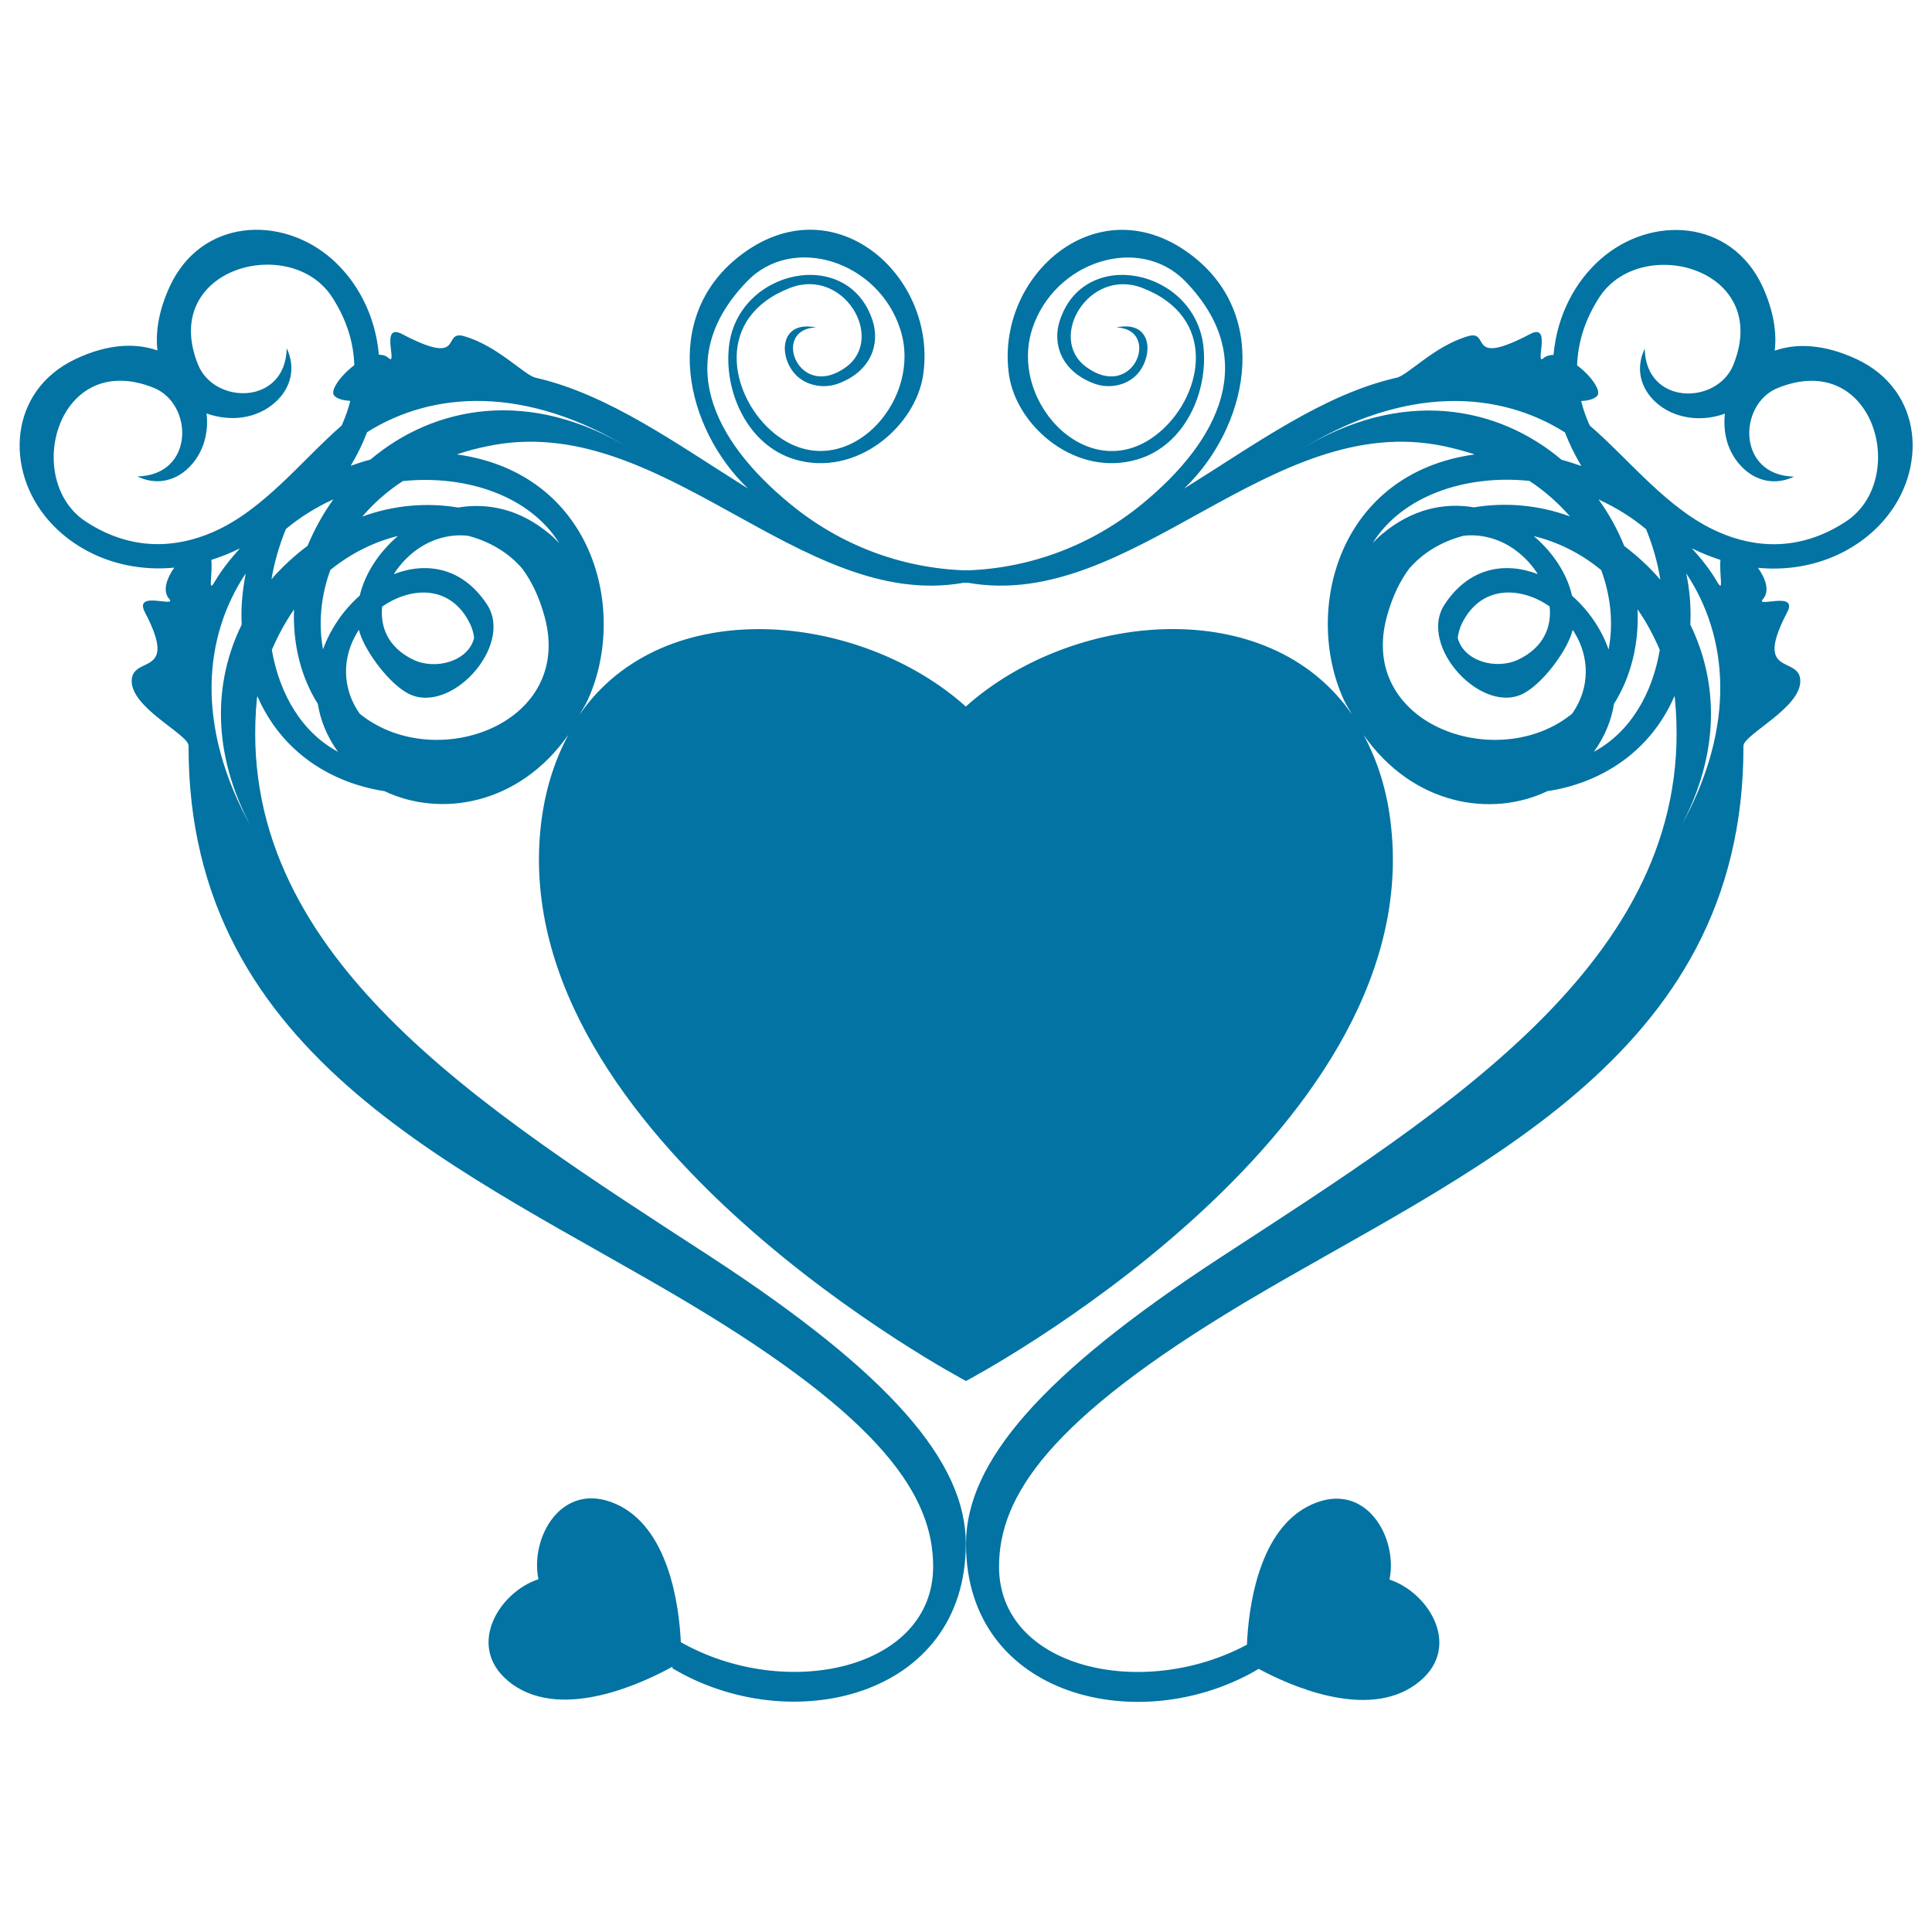 <svg xmlns="http://www.w3.org/2000/svg" viewBox="0 0 1000 1000" style="fill:#0273a2">
<title>Heart Secret SVG icon</title>
<g><path d="M961,185.9c-17-7.9-31.2-8.3-42.4-4.4c1.1-9.5-0.6-20.7-6.4-33.4c-16.3-34.7-57.4-37-83.7-14c-13.2,11.6-22.6,29.1-24.4,49.6c-1.9,0-3.8,0.5-5.2,1.7c-4.8,4.2,4.6-18.6-6.9-12.5c-33.3,17.5-20.2-2.3-32.1,1.1c-17.4,5-31.1,20.2-37,21.5c-37.9,8.6-72.9,34.3-110,57.4c32.6-31.2,45.3-88.1,4.9-120c-48.9-38.6-103.2,9.9-95.5,61.4c4,26.5,34.6,52.9,66.4,43.5c24.7-7.3,36.7-35,34.2-58.4c-4.4-40.1-61.9-52.4-74.4-13.3c-3.8,11.6,0.5,26,18,32.5c8,2.9,17.9,0.8,23.2-6.2c7.5-10,5.9-26.7-11.9-22.9c12.4,0.4,14.2,11.2,9.5,18.6c-4.2,6.5-13.5,10.3-25,1.9c-20.5-14.9,1.2-51.6,28.9-41c39.3,15.1,31.4,54.7,10.1,73.7c-35.4,31.8-79.5-13.3-67.1-52.2c11.3-35.3,55.4-49.4,79.2-25c38.9,40,18.1,82.3-22.4,115.5c-25.7,21-57.1,33-90,34.2c-0.3,0-0.6-0.1-0.9-0.1c-0.3,0-0.6,0.1-0.9,0.1c-32.9-1.2-64.3-13.1-90-34.2c-40.5-33.1-61.3-75.5-22.4-115.5c23.8-24.5,67.9-10.3,79.2,25c12.5,38.9-31.6,83.9-67.1,52.2c-21.2-19-29.1-58.6,10.1-73.7c27.7-10.7,49.4,26,28.9,41c-11.5,8.4-20.8,4.6-25-1.9c-4.8-7.4-3-18.2,9.5-18.6c-17.8-3.7-19.5,13-11.9,22.9c5.3,7,15.2,9.1,23.2,6.2c17.6-6.5,21.7-20.9,18-32.5c-12.5-39.1-70-26.8-74.4,13.3c-2.6,23.3,9.5,51,34.1,58.4c31.8,9.4,62.3-17,66.4-43.5c7.7-51.6-46.6-100.1-95.5-61.4c-40.4,31.9-27.7,88.8,4.9,120c-37.1-23.2-72.2-48.8-110-57.4c-5.9-1.4-19.6-16.5-37-21.5c-11.9-3.4,1.2,16.4-32.1-1.1c-11.6-6.1-2.1,16.7-6.9,12.5c-1.4-1.3-3.1-1.8-5.1-1.8c-1.8-20.5-11.2-38-24.4-49.6c-26.3-23-67.5-20.7-83.7,14c-5.9,12.7-7.6,23.9-6.5,33.4c-11.1-3.9-25.4-3.6-42.3,4.4c-34.6,16.2-37,57.4-14,83.6c14.3,16.4,37.9,27,65,24.4c-4,5.7-6.2,12.2-2.6,16.2c4.2,4.8-18.6-4.7-12.6,6.9c17.5,33.4-5.7,22.4-6.8,34.7c-1.3,14.5,29.4,28.4,29.4,34.4c-0.4,163,145.1,220.5,259,288.6c100.2,59.9,126.4,99.7,126.4,136.2c0,53.3-76.1,70-130.6,39.2c-0.9-19-6.2-59.3-33.5-71.5c-28.1-12.5-44.7,17.3-40.2,38.9c-21,6.9-38.5,36.2-13.6,54.3c27,19.5,69.9-1.8,83.1-9.1l-0.3,0.8c61,36.6,152,15.5,152-64.4c0-42.2-38.9-87.7-131.9-148.4C248.9,573.1,120,493.6,133,361.3c0.1-0.4,0.2-0.7,0.2-1c12.7,29.3,38.5,45,65.8,49.2c28.8,13.7,69.5,7.4,95.2-29.2c-7.2,13.4-12.4,29.2-14.4,48.3C263.1,589.8,500,714.8,500,714.8s236.9-124.9,220.1-286.2c-1.9-19.1-7.1-34.8-14.3-48.2c25.7,36.6,66.3,42.9,95.1,29.1c27.3-4.1,53.1-19.9,65.8-49.2c0.1,0.4,0.2,0.6,0.2,1c13,132.3-115.9,211.8-235.1,289.5C538.8,711.5,500,757,500,799.1c0,79.7,90.6,100.9,151.5,64.7c15,8.1,55.4,26.7,81.2,8.1c25-18,7.5-47.4-13.5-54.3c4.5-21.6-12.2-51.5-40.2-38.9c-27.9,12.5-32.8,54.2-33.6,72.6c-54.2,29-128.3,12.2-128.3-40.4c0-36.5,26.1-76.2,126.3-136.2c113.9-68.1,259.4-125.6,259-288.6c0-6,30.6-20,29.4-34.4c-1-12.3-24.3-1.3-6.8-34.7c6.1-11.5-16.8-2.1-12.5-6.9c3.6-4.1,1.5-10.5-2.6-16.2c27.2,2.6,50.7-8,65-24.4C997.9,243.2,995.6,202.1,961,185.9z M810,223.8c2.2,5.7,5,11.5,8.5,17.4c-3.4-1.2-6.8-2.3-10.2-3.2c-32.8-27.7-82.5-37.8-135.8-4.9C728.1,198.7,776.4,202.6,810,223.8z M793.9,277.5c12.1,2.9,24.1,8.7,34.9,17.6c5.1,13.9,6.3,28.2,3.8,41.1c-3.8-10.9-10.6-20.5-18.9-27.8C811.1,296.9,803.8,285.9,793.9,277.5z M802.1,313.9c1.1,10.7-3.2,21.2-16,27.4c-11.5,5.6-28.5,1.1-31.6-11.2c0.4-2.5,1-5,2.1-7.2C766.4,302.7,787,303.4,802.1,313.9z M327.5,233c-53.3-32.9-103-22.8-135.8,4.9c-3.5,0.9-6.9,2-10.2,3.2c3.5-5.8,6.3-11.6,8.5-17.4C223.5,202.6,271.8,198.7,327.5,233z M186.2,308.3c-8.3,7.3-15.1,17-19,27.8c-2.4-12.8-1.3-27.2,3.8-41.1c10.8-8.8,22.9-14.6,35-17.6C196.1,285.9,188.9,296.9,186.2,308.3z M243.3,322.9c1.1,2.3,1.8,4.7,2.1,7.3c-3,12.2-20.1,16.8-31.6,11.2c-12.8-6.2-17.1-16.7-16-27.4C213,303.4,233.5,302.7,243.3,322.9z M109.4,289.8c4.9-1.6,9.9-3.5,14.8-6c-5,5.6-9.6,11.3-13,17.2C107.4,307.5,110.1,298,109.4,289.8z M127.2,296.8c-1.5,7.8-2.4,15.7-2.2,23.8c0,0.9,0.1,1.8,0.1,2.7c-14.3,29.1-16,66,5.2,105.3C100.4,375.1,105.8,328.8,127.2,296.8z M110,275.5c-18.1,7.8-41.2,10.3-65.4-5.4c-33.2-21.5-15-89.4,34.9-69.4c20.8,8.4,21.2,45.3-8.4,45.9c15.4,7.4,29.2-2.9,34-16.1c1.9-5.3,2.5-10.9,1.8-16.5c8.2,2.9,17.4,3.3,25.4,0.3c13.1-4.7,23.4-18.6,16.1-34c-0.6,29.5-37.5,29.3-45.9,8.4c-20.1-49.9,47.9-68.1,69.4-34.9c7.9,12.2,11.1,24,11.5,35.2c-7.3,5.5-12.9,13.5-10.3,15.9c1.9,1.8,5,2.4,8.2,2.6c-1,4.1-2.4,8-4,11.7c-0.1,0.4-0.3,0.7-0.4,1C156.4,238,136.5,264.1,110,275.5z M148,273.8c7.3-6.1,15.4-11.1,23.8-15c0.3-0.1,0.6-0.2,0.8-0.4c-5.4,7.5-9.9,15.7-13.4,24.1c-6.7,5-13.1,10.9-18.7,17.3C142,291.1,144.5,282.3,148,273.8z M140.7,336.4c3.3-7.8,7.2-14.7,11.5-21c-0.7,17.8,3.5,35,12.3,48.9c1.3,8.3,4.6,16.7,10.4,24.8C156.3,379.1,144.7,359.4,140.7,336.4z M187.7,370.6c-0.6-0.4-1.1-0.8-1.6-1.3c-9.4-13.4-8.8-29.3-1.4-41.6c0.3-0.6,0.7-1.1,1.1-1.7c2,9,13.8,26,24.3,32.3c21.9,13.4,56.2-23.7,42-45.4c-12.6-19.2-31.3-22.3-48.3-15.7c3.7-5.8,8.7-10.9,14.7-14.5c7.1-4.3,15.4-6.3,23.7-5.4c11.1,2.9,20.9,8.6,28.1,17c4.7,6.3,8.7,14.4,11.5,24.6C297.3,374.4,226.5,400.1,187.7,370.6z M284.6,276.5c-15.4-13-32.1-16.4-47.5-13.8c-16-2.7-33.4-1.3-49.6,4.7c5.7-6.7,12.7-13,21-18.4c33.3-3.4,65.9,7.9,81,32.2C287.9,279.5,286.3,277.9,284.6,276.5z M499.9,365.7c-54.4-48.8-156.1-59.4-200,4.3c1.5-2.7,3.2-5.1,4.5-8.1c20.7-46,2.9-116.8-67.9-126.7c4.9-1.7,10.1-3.1,15.6-4.2c90.2-19.3,161.9,85.9,246.9,70.6c0.3,0.1,0.6,0,0.9,0.1c0.3,0,0.6,0,0.9-0.1c85.1,15.3,156.7-89.9,246.9-70.6c5.5,1.2,10.7,2.6,15.6,4.2c-70.8,9.8-88.7,80.7-67.9,126.7c1.3,2.9,3,5.3,4.4,7.9C655.9,306.3,554.4,316.9,499.9,365.7z M710.5,281.1c15.1-24.3,47.7-35.6,81.1-32.2c8.2,5.4,15.2,11.7,21,18.4c-16.2-6-33.6-7.4-49.7-4.7c-15.3-2.6-32,0.8-47.5,13.8C713.6,277.9,712,279.5,710.5,281.1z M813.8,369.3c-0.5,0.5-1,0.9-1.6,1.3c-38.8,29.5-109.7,3.8-94.3-51.7c2.8-10.2,6.8-18.3,11.5-24.6c7.3-8.4,17-14.1,28.2-17c8.3-0.9,16.6,1.1,23.7,5.4c6,3.6,11,8.7,14.7,14.5c-17-6.6-35.7-3.5-48.3,15.7c-14.2,21.6,20.2,58.7,42,45.4C800.2,352,812,335.1,814,326c0.4,0.6,0.8,1.1,1.1,1.7C822.6,340,823.2,355.9,813.8,369.3z M825,389.1c5.8-8.1,9.1-16.5,10.4-24.8c8.8-13.9,13-31.2,12.2-48.9c4.4,6.3,8.2,13.3,11.5,21C855.2,359.4,843.6,379.1,825,389.1z M840.7,282.6c-3.4-8.5-7.9-16.6-13.3-24.1c0.3,0.1,0.5,0.2,0.8,0.4c8.4,3.9,16.5,8.9,23.8,15c3.5,8.5,6,17.3,7.4,26.2C853.8,293.5,847.4,287.7,840.7,282.6z M869.6,428.6c21.3-39.3,19.5-76.2,5.3-105.3c0-0.9,0.1-1.8,0.1-2.7c0.2-8.1-0.6-16-2.2-23.8C894.1,328.8,899.5,375.1,869.6,428.6z M888.7,301c-3.4-5.9-7.9-11.6-13-17.2c5,2.5,9.9,4.4,14.8,6C889.8,298,892.5,307.5,888.7,301z M955.2,270.1c-24.1,15.7-47.3,13.3-65.4,5.4c-26.4-11.4-46.3-37.5-66.9-55.2c-0.1-0.3-0.3-0.6-0.5-1c-1.6-3.7-3-7.6-4-11.7c3.2-0.2,6.3-0.8,8.2-2.6c2.6-2.4-3-10.5-10.3-15.9c0.4-11.1,3.6-23,11.5-35.2c21.5-33.2,89.5-15,69.4,34.9c-8.4,20.9-45.3,21.2-45.9-8.3c-7.3,15.4,2.9,29.2,16.1,33.9c8.1,2.9,17.2,2.7,25.4-0.3c-0.6,5.6-0.1,11.3,1.8,16.5c4.8,13.1,18.6,23.4,34,16.1c-29.5-0.6-29.2-37.5-8.4-45.9C970.3,180.6,988.5,248.6,955.2,270.1z"/></g>
</svg>